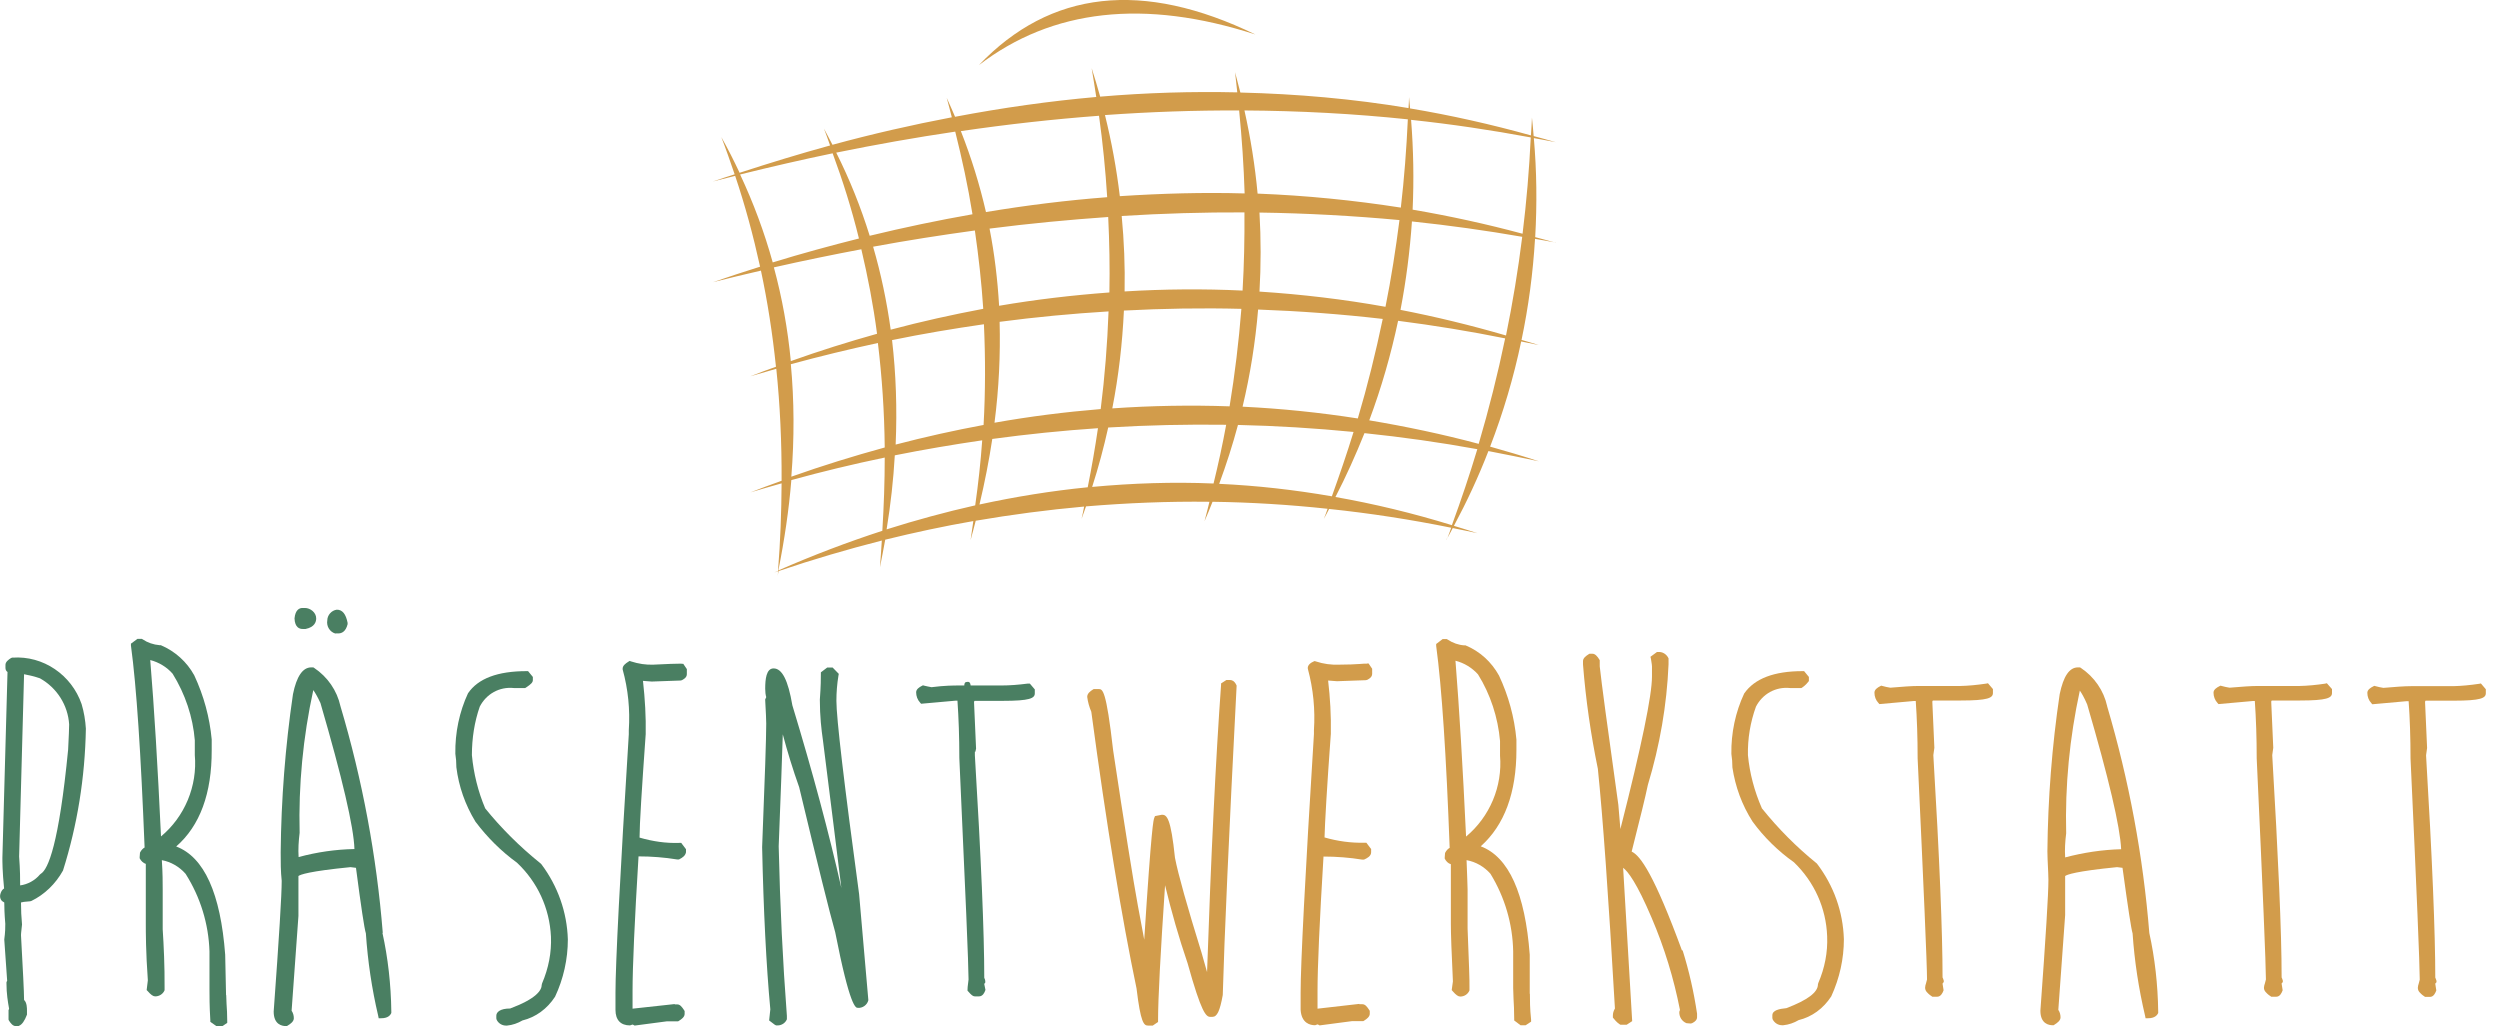 <?xml version="1.0" encoding="UTF-8"?>
<svg xmlns="http://www.w3.org/2000/svg" id="Ebene_1" data-name="Ebene 1" width="146.43" height="60.12" viewBox="0 0 146.43 60.12">
  <defs>
    <style>
      .cls-1 {
        fill: #d29c4b;
      }

      .cls-2 {
        fill: #4a7f62;
      }
    </style>
  </defs>
  <g id="Ebene_1-2" data-name="Ebene 1">
    <g>
      <path class="cls-1" d="M73.53,2.02c-6.6-3.2-12-2.6-16.2,1.8,4.3-3.3,9.7-3.9,16.2-1.8Z"></path>
      <path class="cls-1" d="M84.73,31.62s.03-.08.04-.12c-.01.03-.03.05-.04.08v.04Z"></path>
      <path class="cls-1" d="M91.13,14.22c-.4-.12-.81-.22-1.21-.33.11-1.93.09-3.87-.08-5.8.43.08.86.15,1.29.24-.43-.13-.87-.24-1.3-.36-.03-.36-.06-.72-.1-1.08-.01.35-.04.69-.06,1.04-2.34-.65-4.69-1.18-7.08-1.58-.02-.22-.04-.44-.06-.66,0,.21-.02.43-.03.64-3.24-.54-6.52-.83-9.85-.91-.1-.4-.2-.79-.31-1.19.05.39.08.79.13,1.18-2.65-.06-5.32.02-8.03.25-.16-.56-.32-1.12-.5-1.67.1.56.18,1.13.27,1.69-2.72.24-5.48.63-8.27,1.16-.16-.37-.32-.74-.49-1.11.11.38.2.76.3,1.14-2.31.44-4.64.97-6.99,1.61-.17-.32-.33-.64-.5-.95.13.32.24.66.36.99-1.75.48-3.52,1.02-5.3,1.6-.33-.7-.68-1.4-1.07-2.09.28.72.53,1.45.78,2.18-.43.14-.85.27-1.28.42.44-.11.88-.22,1.31-.33.58,1.72,1.06,3.5,1.46,5.32-.92.29-1.84.59-2.77.91.94-.24,1.88-.46,2.82-.68.39,1.83.68,3.7.88,5.63-.5.18-1,.36-1.5.56.5-.15,1.01-.29,1.52-.44.22,2.13.32,4.32.31,6.56-.61.22-1.22.44-1.83.68.61-.19,1.22-.35,1.83-.53-.01,1.68-.07,3.39-.21,5.13-.07.03-.15.06-.22.09.07-.02.14-.05.22-.07,0,.09,0,.18-.02.27.02-.09.03-.19.05-.28,2-.68,4.02-1.27,6.05-1.79-.04.52-.06,1.04-.11,1.57.11-.54.21-1.08.31-1.62,1.71-.42,3.43-.79,5.16-1.09-.06.37-.1.74-.16,1.11.11-.38.2-.76.3-1.13,2.1-.36,4.22-.64,6.35-.83-.05.24-.09.48-.15.72.09-.24.17-.49.26-.73,2.4-.2,4.82-.3,7.23-.27-.1.38-.18.76-.29,1.14.17-.38.32-.76.47-1.14,2.25.03,4.5.17,6.74.41-.07.2-.14.4-.22.59.11-.19.21-.39.31-.58,2.39.25,4.78.62,7.15,1.1-.07.2-.14.4-.22.6.11-.19.21-.39.31-.58.48.1.96.19,1.45.3-.46-.15-.92-.29-1.38-.43.76-1.42,1.44-2.88,2.02-4.38.99.19,1.97.39,2.96.6-.95-.31-1.9-.59-2.86-.86.77-2,1.38-4.06,1.82-6.16.34.07.69.14,1.03.21-.34-.11-.67-.2-1.01-.3.41-1.95.67-3.92.79-5.92.41.07.81.14,1.22.22ZM89.66,8.05c-.09,1.89-.25,3.77-.48,5.64-2.12-.57-4.27-1.04-6.44-1.41.08-1.75.05-3.5-.09-5.26,2.36.25,4.7.6,7.01,1.03ZM82.46,6.99c-.08,1.73-.21,3.45-.41,5.17-2.76-.43-5.55-.71-8.39-.82-.15-1.63-.41-3.26-.77-4.87,3.23.02,6.42.19,9.57.52ZM72.79,17.02c-2.3-.11-4.61-.09-6.92.05.03-1.47-.03-2.95-.17-4.42,2.42-.15,4.82-.22,7.19-.21.01,1.53-.02,3.05-.11,4.58ZM64.98,17.13c-2.15.16-4.3.41-6.46.78-.09-1.53-.27-3.04-.56-4.52,2.34-.3,4.66-.52,6.95-.68.07,1.47.1,2.95.07,4.42ZM57.58,18.09c-1.8.34-3.61.74-5.41,1.22-.23-1.66-.57-3.28-1.03-4.86,2-.37,3.99-.68,5.96-.95.22,1.52.39,3.05.49,4.58ZM57.63,18.98c.09,1.97.09,3.94-.02,5.91-1.72.32-3.43.7-5.15,1.15.09-2.1.02-4.14-.21-6.12,1.79-.37,3.59-.67,5.39-.93ZM58.55,18.85c2.12-.28,4.25-.48,6.38-.61-.07,1.91-.22,3.82-.46,5.72-2.07.17-4.14.43-6.22.8.26-2.01.35-3.98.3-5.91ZM65.83,18.19c2.29-.12,4.59-.16,6.88-.1-.15,1.91-.38,3.82-.69,5.71-2.28-.08-4.57-.04-6.87.12.37-1.89.59-3.81.68-5.73ZM73.69,18.13c2.44.09,4.87.27,7.3.55-.41,1.96-.89,3.91-1.46,5.83-2.24-.35-4.49-.58-6.75-.69.45-1.88.75-3.78.91-5.69ZM73.77,17.09c.09-1.54.09-3.09,0-4.64,2.77.04,5.5.19,8.2.44-.22,1.7-.48,3.4-.82,5.08-2.45-.44-4.91-.73-7.37-.89ZM72.58,6.48c.16,1.62.27,3.23.32,4.85-2.41-.07-4.85,0-7.31.16-.19-1.59-.48-3.18-.87-4.75,2.65-.19,5.28-.28,7.87-.27ZM64.37,6.77c.22,1.59.38,3.18.48,4.78-2.34.18-4.71.47-7.1.87-.37-1.61-.86-3.19-1.47-4.74,2.73-.4,5.43-.7,8.1-.9ZM55.95,7.71c.4,1.6.75,3.21,1.01,4.84-1.99.35-4,.77-6.02,1.26-.52-1.67-1.17-3.3-1.96-4.87,2.35-.48,4.67-.89,6.97-1.23ZM43.35,10.22c1.82-.45,3.63-.87,5.42-1.24.6,1.62,1.12,3.28,1.54,4.99-1.67.42-3.36.88-5.05,1.4-.49-1.77-1.13-3.49-1.91-5.15ZM45.33,15.66c1.72-.39,3.43-.74,5.12-1.06.38,1.61.7,3.26.92,4.95-1.68.47-3.37,1-5.05,1.6-.18-1.88-.51-3.71-.99-5.48ZM46.33,21.33c1.69-.46,3.38-.87,5.09-1.24.24,1.99.38,4.02.4,6.12-1.82.5-3.64,1.06-5.47,1.71.18-2.26.17-4.46-.03-6.59ZM45.59,33.41c.36-1.8.62-3.56.76-5.29,1.81-.5,3.64-.94,5.47-1.32,0,1.4-.05,2.84-.14,4.29-2.03.66-4.06,1.43-6.09,2.32ZM51.93,31.01c.24-1.47.4-2.92.48-4.34,1.7-.34,3.41-.63,5.12-.88-.09,1.27-.23,2.54-.41,3.81-1.73.39-3.46.86-5.2,1.41ZM57.37,29.55c.31-1.3.56-2.58.75-3.84,2.06-.28,4.12-.49,6.19-.63-.17,1.16-.37,2.31-.6,3.46-2.11.21-4.23.55-6.34,1.01ZM63.97,28.52c.37-1.15.68-2.31.94-3.48,2.3-.14,4.6-.19,6.91-.16-.21,1.15-.46,2.3-.74,3.44-2.37-.1-4.74-.02-7.11.2ZM71.41,28.34c.42-1.14.79-2.29,1.1-3.45,2.26.05,4.52.19,6.77.41-.39,1.27-.82,2.52-1.27,3.77-2.2-.38-4.4-.63-6.6-.73ZM85.04,30.76c-2.27-.7-4.55-1.25-6.82-1.65.63-1.22,1.19-2.47,1.7-3.74,2.21.23,4.42.54,6.61.94-.45,1.5-.95,2.98-1.49,4.45ZM86.62,26c-2.13-.57-4.27-1.02-6.42-1.38.71-1.9,1.27-3.85,1.69-5.83,2.1.27,4.19.61,6.27,1.03-.43,2.08-.95,4.14-1.55,6.18ZM88.21,19.65c-2.06-.6-4.12-1.1-6.18-1.5.33-1.71.55-3.44.67-5.18,2.18.23,4.33.53,6.46.9-.24,1.94-.56,3.87-.95,5.78Z"></path>
    </g>
  </g>
  <g>
    <path class="cls-2" d="M.74,38.51l-.09.03c-.16.1-.33.23-.33.4v.18c0,.1.04.19.12.24l-.3,10.88c0,.21,0,.82.1,1.8-.09.05-.17.15-.22.33-.04.15,0,.26.04.33.04.07.11.12.19.16,0,.24.01.66.06,1.25,0,.19,0,.49-.06.92l.17,2.42s-.03.04-.04.08v.08c0,.59.08,1.07.15,1.46v.03s-.02.04-.03.06v.56l.02.05c.1.16.23.33.4.33h.16l.04-.02c.17-.07.32-.28.46-.65v-.25c0-.12,0-.46-.17-.61,0-.48-.07-1.76-.18-3.8,0-.02,0-.11.06-.62-.04-.42-.06-.86-.06-1.29.06-.02.21-.05.54-.07l.07-.02c.76-.37,1.41-.99,1.85-1.78.84-2.66,1.29-5.45,1.34-8.31-.03-.49-.11-.97-.25-1.44-.59-1.71-2.25-2.85-4.05-2.72h.01ZM1.41,39.49c.32.06.64.14.93.24,1,.56,1.64,1.58,1.71,2.7,0,.23-.02.68-.06,1.48-.54,5.54-1.17,7.01-1.6,7.27l-.05.04c-.29.35-.72.58-1.16.64h0c0-.34,0-.91-.06-1.69l.29-10.69h0Z"></path>
    <path class="cls-2" d="M13.24,58.28l-.05-2.36h0c-.27-3.59-1.23-5.72-2.87-6.34,1.39-1.21,2.09-3.11,2.08-5.65v-.62c-.12-1.29-.46-2.55-1.02-3.75-.43-.79-1.13-1.42-1.96-1.77h-.07c-.36-.03-.71-.15-.99-.34l-.05-.03h-.26l-.38.28v.11c.33,2.44.58,6.31.8,11.83-.09.05-.19.14-.27.3l-.02.26v.07c.08.16.21.28.36.33v3.46c0,.55,0,1.69.12,3.36l-.07.57.06.06c.19.22.32.31.44.31.24,0,.46-.14.55-.36v-.19c.01-1.15-.05-2.48-.11-3.38v-2.34c0-.39,0-.95-.05-1.71.54.1,1.03.39,1.39.8.87,1.37,1.35,2.94,1.4,4.54v2.22c0,.4,0,1.01.05,1.82v.09l.38.27h.3l.31-.21v-.1c0-.39-.02-.73-.04-1.01-.01-.2-.02-.36-.02-.51h0ZM9.43,48.99c-.19-4.07-.4-7.55-.63-10.33.51.13.98.42,1.31.8.74,1.19,1.19,2.54,1.3,3.9v.86c.16,1.82-.59,3.62-1.99,4.78h0Z"></path>
    <path class="cls-2" d="M17.72,36.84h.18c.54-.11.62-.43.62-.62,0-.35-.35-.61-.66-.61h-.14c-.18,0-.42.1-.47.61.02.54.3.62.47.62Z"></path>
    <path class="cls-2" d="M19.66,37.1h.16c.18,0,.43-.09.54-.54v-.08c-.1-.51-.3-.77-.63-.77h0c-.32.04-.56.33-.56.63-.06.34.15.68.48.77h0Z"></path>
    <path class="cls-2" d="M22.42,54.64c-.36-4.48-1.19-8.95-2.48-13.28-.2-.91-.75-1.71-1.54-2.24l-.05-.03h-.12c-.5,0-.86.53-1.07,1.57-.45,3.06-.69,6.17-.72,9.26,0,.56,0,1.13.06,1.67,0,.83-.15,3.26-.47,7.66,0,.77.5.85.72.85h.05l.05-.03c.17-.1.36-.24.36-.43,0-.15-.04-.31-.13-.44l.4-5.55v-2.34c.1-.08.61-.28,3.05-.52l.32.04c.3,2.29.49,3.56.58,3.84.11,1.63.35,3.25.72,4.82l.03.15h.15c.39,0,.53-.17.59-.31v-.08c-.02-1.6-.2-3.16-.52-4.61h.02ZM20.77,49.73c-1.11.02-2.21.18-3.28.47-.03-.46,0-.93.06-1.42-.07-2.79.2-5.61.8-8.36.1.14.24.37.42.76,1.28,4.39,1.95,7.26,1.99,8.55h.01Z"></path>
    <path class="cls-2" d="M31.66,50.57c-1.22-.98-2.31-2.07-3.24-3.22-.42-.99-.68-2.05-.78-3.12,0-.99.15-1.95.46-2.84.38-.74,1.15-1.18,2-1.09h.66l.05-.03c.3-.2.4-.3.4-.44v-.18l-.28-.34h-.09c-1.69,0-2.84.43-3.43,1.3-.5,1.08-.76,2.29-.74,3.54.04.25.06.51.06.79.14,1.12.51,2.19,1.12,3.19.7.93,1.52,1.74,2.43,2.4,1.2,1.13,1.91,2.66,1.99,4.33.04.93-.14,1.85-.52,2.74l-.02.08c0,.32-.32.82-1.85,1.39-.6,0-.81.22-.81.42v.16l.02.08c.1.21.32.34.54.34h.07c.32-.03.63-.14.9-.3.78-.19,1.45-.68,1.91-1.39.49-1.04.75-2.2.75-3.36-.05-1.6-.59-3.12-1.55-4.4l-.03-.03-.02-.02Z"></path>
    <path class="cls-2" d="M39.92,38.87c-.31,0-.86.02-1.64.06-.44.02-.89-.05-1.32-.19l-.08-.03-.08.05c-.16.1-.33.23-.33.4v.05c.32,1.16.44,2.35.36,3.57v.23c-.52,8.36-.78,13.46-.78,15.14v1c0,.59.3.91.85.91l.15-.05s.05.02.07.03l.05.03,1.9-.25h.65l.05-.03c.16-.1.33-.23.33-.4v-.17l-.03-.05c-.13-.2-.24-.34-.4-.34h-.15v-.02l-2.47.27v-1.03c0-1.44.12-4.09.35-7.89.76,0,1.52.06,2.26.18h.11c.24-.12.37-.23.41-.42v-.18l-.28-.37h-.1c-.8.03-1.58-.09-2.34-.31,0-.79.13-2.82.36-6.06.02-1-.04-2.05-.16-3.12l.51.04,1.69-.06.08-.02c.07-.04.29-.14.29-.35v-.3l-.21-.31h-.1Z"></path>
    <path class="cls-2" d="M48.99,41.05c0-.5.04-.99.12-1.48l.02-.1-.36-.37h-.32l-.37.28v.09c0,.23,0,.72-.06,1.51,0,.97.09,1.75.18,2.37.46,3.64.82,6.54,1.08,8.66-.71-3.16-1.67-6.75-2.87-10.7-.25-1.47-.6-2.16-1.1-2.16-.43,0-.49.64-.49,1.19,0,.18.02.36.06.49,0,.02-.03.07-.04.09l-.02.04v.05c.04.72.06,1.18.06,1.37,0,.83-.08,3.19-.24,7.24.08,3.7.24,6.91.48,9.5l-.07.65.33.25.08.04h.09c.23,0,.45-.14.54-.36v-.2c-.24-3.16-.4-6.41-.48-9.93.12-3.19.21-5.35.24-6.56.27,1.02.59,2.06.96,3.1,1.12,4.67,1.77,7.29,2.11,8.49.87,4.44,1.21,4.43,1.32,4.43.27.03.55-.16.62-.44v-.03l-.54-6.19c-.88-6.49-1.33-10.3-1.33-11.33h0Z"></path>
    <path class="cls-2" d="M60.19,40.04c-.54.07-1.05.11-1.54.11h-1.8v-.02h0c-.02-.13-.06-.21-.2-.19-.13,0-.17.08-.17.21h-.29c-.32,0-.85,0-1.63.1-.14-.02-.29-.06-.43-.09l-.07-.02-.06.03c-.16.08-.34.2-.34.38,0,.22.08.44.23.6l.06.07,2.01-.18h.12c.07,1.01.11,2.14.11,3.36.36,7.89.54,12.14.54,12.97-.06.43-.06.54-.06.59v.07l.05.05c.17.2.27.28.38.28h.24c.23,0,.33-.24.36-.33l.02-.05-.07-.34s0-.03.02-.04l.04-.05v-.06c0-.08-.03-.16-.06-.22,0-2.68-.19-7.06-.55-13.03,0-.07,0-.14,0-.21h.03l.04-.18-.12-2.74s.02-.05.03-.06h1.65c1.59,0,1.88-.15,1.88-.44v-.23l-.29-.34h-.12Z"></path>
    <path class="cls-1" d="M72.07,39.83h-.24l-.31.2v.09c-.31,4.34-.59,10-.82,16.82l-.32-1.13c-.84-2.71-1.37-4.59-1.56-5.57-.24-2.31-.47-2.52-.76-2.52h0l-.41.08-.04.1c-.05.12-.16.41-.59,7.14l-.37-1.98c-.27-1.46-.8-4.78-1.45-9.1-.41-3.6-.62-3.6-.85-3.6h-.29l-.05.03c-.16.1-.33.23-.33.43.04.3.12.59.24.87.89,6.64,1.79,12.1,2.65,16.21.24,2.01.43,2.17.67,2.17h.28l.31-.21v-.1c0-1.26.14-3.92.41-7.91.37,1.54.81,3.08,1.32,4.57.81,2.91,1.08,3.14,1.33,3.14h.12c.28,0,.44-.34.61-1.28.09-3.29.36-9.38.81-18.08v-.05l-.02-.04c-.12-.25-.28-.28-.36-.28h.02Z"></path>
    <path class="cls-1" d="M80.08,38.87c-.11,0-.25,0-.43.02-.29.02-.7.04-1.2.04h-.01c-.46.02-.92-.04-1.37-.19l-.07-.02-.07.03c-.34.15-.35.35-.32.45.31,1.16.43,2.36.35,3.57v.23c-.52,8.36-.78,13.46-.78,15.14v1.01c.05.78.55.9.85.9l.14-.05s.05.02.07.03l.05.03,1.9-.25h.66l.05-.03c.16-.1.33-.23.33-.4v-.17l-.03-.05c-.13-.2-.24-.34-.4-.34h-.18v-.02l-2.45.28v-1.02c0-1.44.12-4.1.35-7.89.76,0,1.53.06,2.27.18h.1c.18-.08.42-.2.42-.43v-.19l-.28-.37h-.1c-.8.02-1.59-.09-2.35-.31.02-.8.14-2.93.37-6.07.02-1.06-.04-2.11-.16-3.12l.52.04,1.69-.06.08-.02c.07-.04.29-.14.29-.35v-.3l-.21-.31h-.1.02Z"></path>
    <path class="cls-1" d="M89.6,58.21v-2.29h0c-.27-3.6-1.23-5.73-2.87-6.35,1.39-1.24,2.09-3.14,2.09-5.65v-.6c-.12-1.32-.47-2.58-1.02-3.75-.44-.8-1.12-1.42-1.96-1.77h-.07c-.34-.02-.68-.14-.98-.34l-.05-.03h-.24l-.38.29v.11c.33,2.44.59,6.42.79,11.83-.09.05-.19.14-.27.3l-.02.26v.07c.08.16.2.28.36.33v3.51c0,.55.04,1.69.12,3.35l-.07.51.06.07c.19.22.32.31.44.31.24,0,.45-.14.54-.36v-.24c.01-.26-.03-1.37-.11-3.38v-2.29c0-.17-.01-.39-.02-.64-.01-.3-.03-.66-.04-1.08.55.1,1.04.39,1.4.8.84,1.37,1.3,2.94,1.33,4.54v2.15c0,.17.01.37.02.61.02.33.04.73.04,1.2v.09l.37.28h.3l.32-.21v-.11c-.07-.65-.07-1.16-.07-1.49v-.03ZM85.87,48.99c-.19-4.05-.4-7.51-.62-10.29.51.13.97.41,1.32.8.73,1.17,1.17,2.53,1.29,3.9v.86c.15,1.8-.6,3.58-1.99,4.74h0Z"></path>
    <path class="cls-1" d="M98.52,55.68c-1.63-4.44-2.44-5.57-2.95-5.8.5-1.97.8-3.19.95-3.91.7-2.31,1.11-4.68,1.21-7.06v-.35c-.12-.25-.36-.4-.63-.37h-.05l-.38.28.03.12c.05.25.06.44.06.44v.6c0,1.09-.6,4.02-1.85,8.93-.03-.38-.07-.85-.12-1.42-.66-4.73-.98-7.09-1.09-8.11v-.36l-.03-.05c-.1-.16-.23-.33-.4-.33h-.17l-.05.03c-.16.1-.33.23-.33.4v.2c.16,2.05.46,4.12.87,6.11.29,2.81.62,7.41,1,14.04-.08.14-.12.27-.12.41v.12l.04.05c.17.22.33.33.35.34l.05.03h.37l.32-.21-.53-8.98c.28.21.8.88,1.67,2.93.75,1.75,1.3,3.56,1.66,5.4-.02.03-.03.07-.04.11-.01.29.15.55.42.66l.25.02.08-.02c.19-.09.29-.21.29-.35v-.21c-.19-1.27-.47-2.51-.85-3.72l-.03.03Z"></path>
    <path class="cls-1" d="M103.2,47.35c-.44-1-.72-2.06-.82-3.12-.02-.97.14-1.93.47-2.84.38-.74,1.15-1.18,2-1.09h.66l.05-.03c.22-.15.33-.31.35-.33l.04-.05v-.24l-.28-.34h-.09c-1.66,0-2.81.43-3.42,1.31-.51,1.09-.77,2.31-.75,3.54.04.25.06.51.06.79.17,1.13.56,2.2,1.18,3.17.67.92,1.5,1.73,2.43,2.39,1.19,1.15,1.88,2.68,1.94,4.33.04.93-.14,1.86-.52,2.74l-.02.08c0,.46-.61.92-1.85,1.39-.41.04-.82.12-.82.42v.16l.02.08c.11.21.32.34.55.34h.07c.32-.03.63-.14.9-.3.78-.19,1.45-.68,1.91-1.39.49-1.07.74-2.2.74-3.35-.05-1.61-.59-3.13-1.58-4.43-1.2-.97-2.27-2.05-3.21-3.22h-.01Z"></path>
    <path class="cls-1" d="M116.34,40.04c-.54.08-1.05.13-1.54.14h-2.47c-.34,0-.91.04-1.61.1-.15-.02-.31-.06-.46-.1l-.07-.02-.06.03c-.16.08-.34.2-.34.38,0,.23.08.44.23.6l.06.07,2.01-.18h.12c.07,1.01.11,2.14.11,3.36.35,7.46.55,12.07.55,12.95-.02.09-.04.17-.06.23-.05.15-.1.33.04.5.14.16.27.24.29.25l.04.03h.29c.21,0,.32-.24.35-.33l.02-.05-.06-.38s.01-.04.02-.04l.05-.06v-.08c-.02-.07-.04-.13-.07-.19,0-2.64-.18-7.02-.54-13.02,0-.04.02-.17.06-.43l-.12-2.71s.02-.05.03-.06h1.64c1.59,0,1.88-.15,1.88-.44v-.23l-.29-.34s-.1.02-.1.02Z"></path>
    <path class="cls-1" d="M123.42,41.36c-.2-.91-.75-1.71-1.54-2.24l-.05-.03h-.12c-.5,0-.85.51-1.07,1.57-.45,3.03-.69,6.13-.72,9.21,0,.29.02.57.03.85.01.27.03.55.03.82,0,.83-.15,3.26-.47,7.66,0,.77.5.85.72.85h.05l.05-.03c.18-.11.36-.25.36-.43,0-.15-.04-.31-.13-.44l.4-5.55v-2.29c.1-.08.61-.28,3.04-.52l.32.04c.33,2.41.51,3.58.59,3.84.11,1.63.36,3.25.73,4.82l.03.15h.15c.38,0,.53-.17.59-.31v-.07c-.02-1.6-.2-3.16-.52-4.61-.36-4.48-1.19-8.95-2.47-13.28h0ZM124.25,49.74c-1.13.03-2.23.2-3.29.48-.03-.47,0-.93.06-1.41-.07-2.79.2-5.6.8-8.36.1.14.25.39.43.81,1.26,4.31,1.93,7.16,1.99,8.48h.01Z"></path>
    <path class="cls-1" d="M136.21,40.04c-.54.08-1.04.13-1.54.14h-2.47c-.34,0-.91.04-1.61.1-.15-.02-.3-.06-.46-.1l-.07-.02-.06.03c-.16.08-.35.2-.35.38,0,.22.08.44.23.6l.06.07,2.01-.18h.12c.07,1.01.11,2.14.11,3.36.36,7.76.54,12.13.54,12.95-.02.09-.04.17-.06.23-.05.15-.11.33.04.5.14.16.27.24.29.25l.04.03h.3c.22,0,.32-.25.35-.33l.02-.05-.06-.38s0-.04.02-.04l.05-.06v-.08c-.02-.07-.04-.13-.07-.19,0-2.68-.2-7.06-.55-13.02,0-.04.02-.17.06-.43l-.12-2.71s.03-.05.03-.06h1.65c1.59,0,1.88-.15,1.88-.44v-.23l-.3-.34-.1.02h.02Z"></path>
    <path class="cls-1" d="M145.32,40.03l-.1.02c-.54.08-1.05.13-1.54.14h-2.47c-.35,0-.93.04-1.61.1-.15-.02-.31-.06-.46-.1l-.07-.02-.06.03c-.16.08-.35.2-.35.38,0,.22.08.44.23.6l.06.07,2.01-.18h.12c.07,1.01.11,2.14.11,3.36.36,7.74.54,12.11.54,12.95-.02.09-.04.17-.06.23-.05.15-.1.33.04.5.14.16.27.24.29.25l.04.03h.29c.22,0,.32-.25.35-.33l.02-.05-.06-.38s0-.04.02-.04l.05-.06v-.08c-.02-.07-.04-.13-.07-.19,0-2.62-.18-7-.54-13.02,0-.04.02-.17.06-.43l-.12-2.71s.03-.05.03-.06h1.65c1.59,0,1.88-.15,1.88-.44v-.23l-.29-.34h.01Z"></path>
  </g>
</svg>
